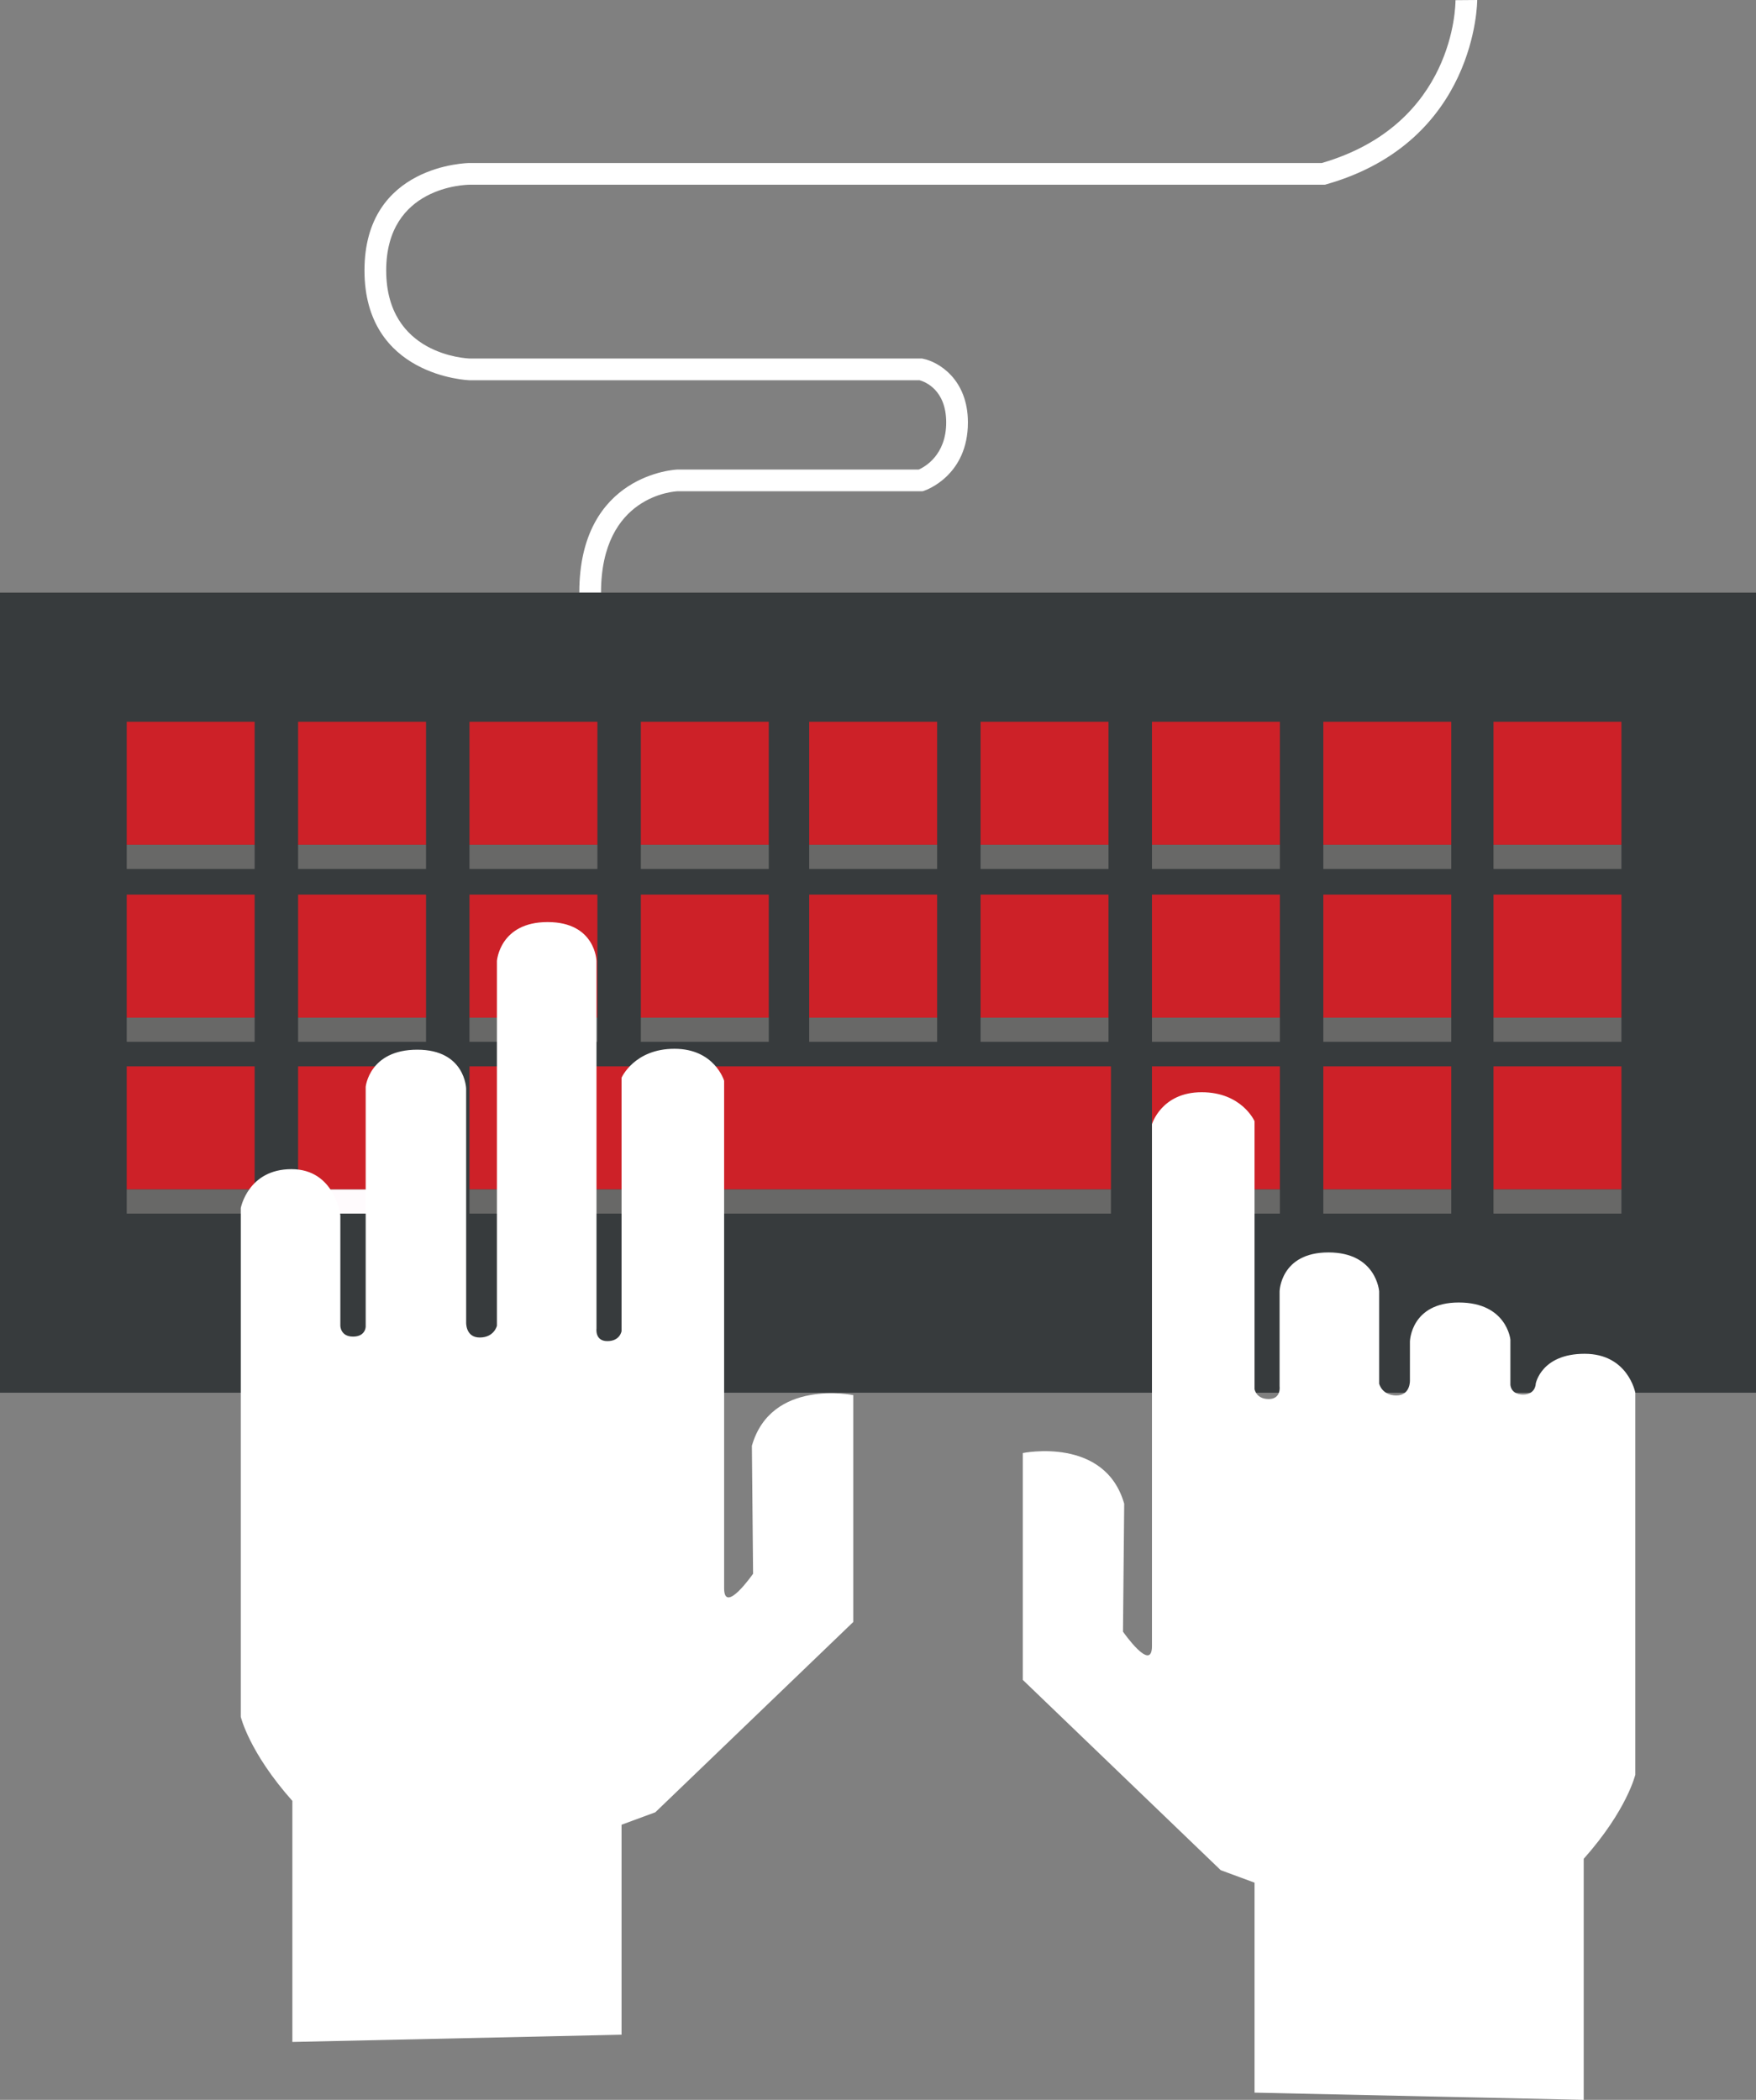 <?xml version="1.0" encoding="utf-8"?>
<!-- Generator: Adobe Illustrator 16.0.0, SVG Export Plug-In . SVG Version: 6.00 Build 0)  -->
<!DOCTYPE svg PUBLIC "-//W3C//DTD SVG 1.1 Tiny//EN" "http://www.w3.org/Graphics/SVG/1.1/DTD/svg11-tiny.dtd">
<svg version="1.1" baseProfile="tiny" id="Layer_1" xmlns="http://www.w3.org/2000/svg" xmlns:xlink="http://www.w3.org/1999/xlink"
	 x="0px" y="0px" width="242.5px" height="290.013px" viewBox="0 0 242.5 290.013" xml:space="preserve">
<rect x="0" y="0" width="242.5" height="290.013" fill="#808080" stroke="none"/>
<g>
	<path fill="#FFFFFF" d="M83,81.847h-3c0-16.436,13.414-16.996,13.55-17l33.332,0c0.798-0.353,3.785-1.976,3.785-6.5
		c0-4.533-2.947-5.631-3.681-5.833H64.834c-0.183-0.004-14.5-0.54-14.5-15.167c0-14.664,14.355-14.833,14.5-14.833h117.704
		C200.872,17.179,201.004,0.725,201,0.024L204,0c0.002,0.195-0.064,19.545-20.84,25.457l-0.201,0.057H64.834
		c-0.466,0.002-11.5,0.194-11.5,11.833c0,11.676,11.071,12.152,11.542,12.167l62.439,0l0.146,0.029
		c2.146,0.429,6.206,2.822,6.206,8.804c0,7.331-5.779,9.341-6.025,9.423l-0.231,0.077H93.591C93.204,67.862,83,68.386,83,81.847z"/>
	<rect y="81.847" fill="#373B3D" width="242.5" height="110.5"/>
	<rect x="17.5" y="99.681" fill="#CD2128" width="17.666" height="17"/>
	<rect x="17.5" y="116.681" fill="#686867" width="17.666" height="3.333"/>
	<rect x="41.166" y="99.681" fill="#CD2128" width="17.667" height="17"/>
	<rect x="41.166" y="116.681" fill="#686867" width="17.667" height="3.333"/>
	<rect x="17.5" y="123.551" fill="#CD2128" width="17.666" height="17"/>
	<rect x="17.5" y="140.551" fill="#686867" width="17.666" height="3.333"/>
	<rect x="41.166" y="123.551" fill="#CD2128" width="17.667" height="17"/>
	<rect x="41.166" y="140.551" fill="#686867" width="17.667" height="3.333"/>
	<rect x="17.5" y="147.276" fill="#CD2128" width="17.666" height="17"/>
	<rect x="17.5" y="164.276" fill="#686867" width="17.666" height="3.333"/>
	<rect x="41.166" y="147.276" fill="#CD2128" width="17.667" height="17"/>
	<rect x="41.166" y="164.276" fill="#FFFBFD" width="17.667" height="3.333"/>
	<rect x="64.834" y="147.276" fill="#CD2128" width="88.584" height="17"/>
	<rect x="64.834" y="164.276" fill="#686867" width="88.584" height="3.333"/>
	<rect x="64.834" y="99.681" fill="#CD2128" width="17.666" height="17"/>
	<rect x="64.834" y="116.681" fill="#686867" width="17.666" height="3.333"/>
	<rect x="88.5" y="99.681" fill="#CD2128" width="17.666" height="17"/>
	<rect x="88.5" y="116.681" fill="#686867" width="17.666" height="3.333"/>
	<rect x="64.834" y="123.551" fill="#CD2128" width="17.666" height="17"/>
	<rect x="64.834" y="140.551" fill="#686867" width="17.666" height="3.333"/>
	<rect x="88.5" y="123.551" fill="#CD2128" width="17.666" height="17"/>
	<rect x="88.5" y="140.551" fill="#686867" width="17.666" height="3.333"/>
	<rect x="111.75" y="99.681" fill="#CD2128" width="17.666" height="17"/>
	<rect x="111.75" y="116.681" fill="#686867" width="17.666" height="3.333"/>
	<rect x="135.416" y="99.681" fill="#CD2128" width="17.667" height="17"/>
	<rect x="135.416" y="116.681" fill="#686867" width="17.667" height="3.333"/>
	<rect x="111.75" y="123.551" fill="#CD2128" width="17.666" height="17"/>
	<rect x="111.75" y="140.551" fill="#686867" width="17.666" height="3.333"/>
	<rect x="135.416" y="123.551" fill="#CD2128" width="17.667" height="17"/>
	<rect x="135.416" y="140.551" fill="#686867" width="17.667" height="3.333"/>
	<rect x="159.084" y="99.681" fill="#CD2128" width="17.666" height="17"/>
	<rect x="159.084" y="116.681" fill="#686867" width="17.666" height="3.333"/>
	<rect x="182.75" y="99.681" fill="#CD2128" width="17.666" height="17"/>
	<rect x="182.75" y="116.681" fill="#686867" width="17.666" height="3.333"/>
	<rect x="159.084" y="123.551" fill="#CD2128" width="17.666" height="17"/>
	<rect x="159.084" y="140.551" fill="#686867" width="17.666" height="3.333"/>
	<rect x="182.75" y="123.551" fill="#CD2128" width="17.666" height="17"/>
	<rect x="182.75" y="140.551" fill="#686867" width="17.666" height="3.333"/>
	<rect x="206.25" y="99.681" fill="#CD2128" width="17.666" height="17"/>
	<rect x="206.25" y="116.681" fill="#686867" width="17.666" height="3.333"/>
	<rect x="206.25" y="123.551" fill="#CD2128" width="17.666" height="17"/>
	<rect x="206.25" y="140.551" fill="#686867" width="17.666" height="3.333"/>
	<rect x="159.084" y="147.276" fill="#CD2128" width="17.666" height="17"/>
	<rect x="159.084" y="164.276" fill="#686867" width="17.666" height="3.333"/>
	<rect x="182.75" y="147.276" fill="#CD2128" width="17.666" height="17"/>
	<rect x="182.75" y="164.276" fill="#686867" width="17.666" height="3.333"/>
	<rect x="206.25" y="147.276" fill="#CD2128" width="17.666" height="17"/>
	<rect x="206.25" y="164.276" fill="#686867" width="17.666" height="3.333"/>
	<path fill="#FFFFFF" d="M85.834,281.013v-29l4.666-1.721l27.333-26.279v-31.334c0,0-11.334-2.333-14,7L104,217.347c0,0-4,5.75-4,2
		s0-70.083,0-70.083s-1.303-4.417-6.859-4.417s-7.307,4-7.307,4v35c0,0-0.209,1.375-1.959,1.375s-1.5-1.75-1.5-1.75v-50.755
		c0,0-0.125-5.37-6.75-5.37s-7,5.37-7,5.37v50.38c0,0-0.375,1.625-2.375,1.625s-1.875-2.125-1.875-2.125l-0.002-32.25
		c0,0-0.123-5.375-6.748-5.375s-7.125,5.125-7.125,5.125v33.125c0,0,0,1.375-1.75,1.375s-1.75-1.5-1.75-1.5v-15.25
		c0,0-0.75-6.375-6.75-6.375s-7,5.375-7,5.375v70.25c0,0,1.125,4.875,7.125,11.625v33.291"/>
	<path fill="#FFFFFF" d="M173.25,289.013v-29l-4.667-1.721l-27.333-26.279v-31.334c0,0,11.334-2.333,14,7l-0.167,17.668
		c0,0,4,5.75,4,2s0-72.083,0-72.083s1.303-4.417,6.86-4.417c5.557,0,7.307,4,7.307,4v37c0,0,0.208,1.375,1.958,1.375
		s1.5-1.75,1.5-1.75v-13.129c0,0,0.125-5.37,6.75-5.37s7,5.37,7,5.37v12.754c0,0,0.375,1.625,2.375,1.625s1.875-2.125,1.875-2.125
		l0.001-5.333c0,0,0.124-5.375,6.749-5.375s7.125,5.125,7.125,5.125v6.208c0,0,0,1.375,1.75,1.375s1.75-1.5,1.75-1.5
		s0.75-4.125,6.75-4.125s7,5.375,7,5.375v52.75c0,0-1.125,4.875-7.125,11.625v33.291"/>
</g>
</svg>
